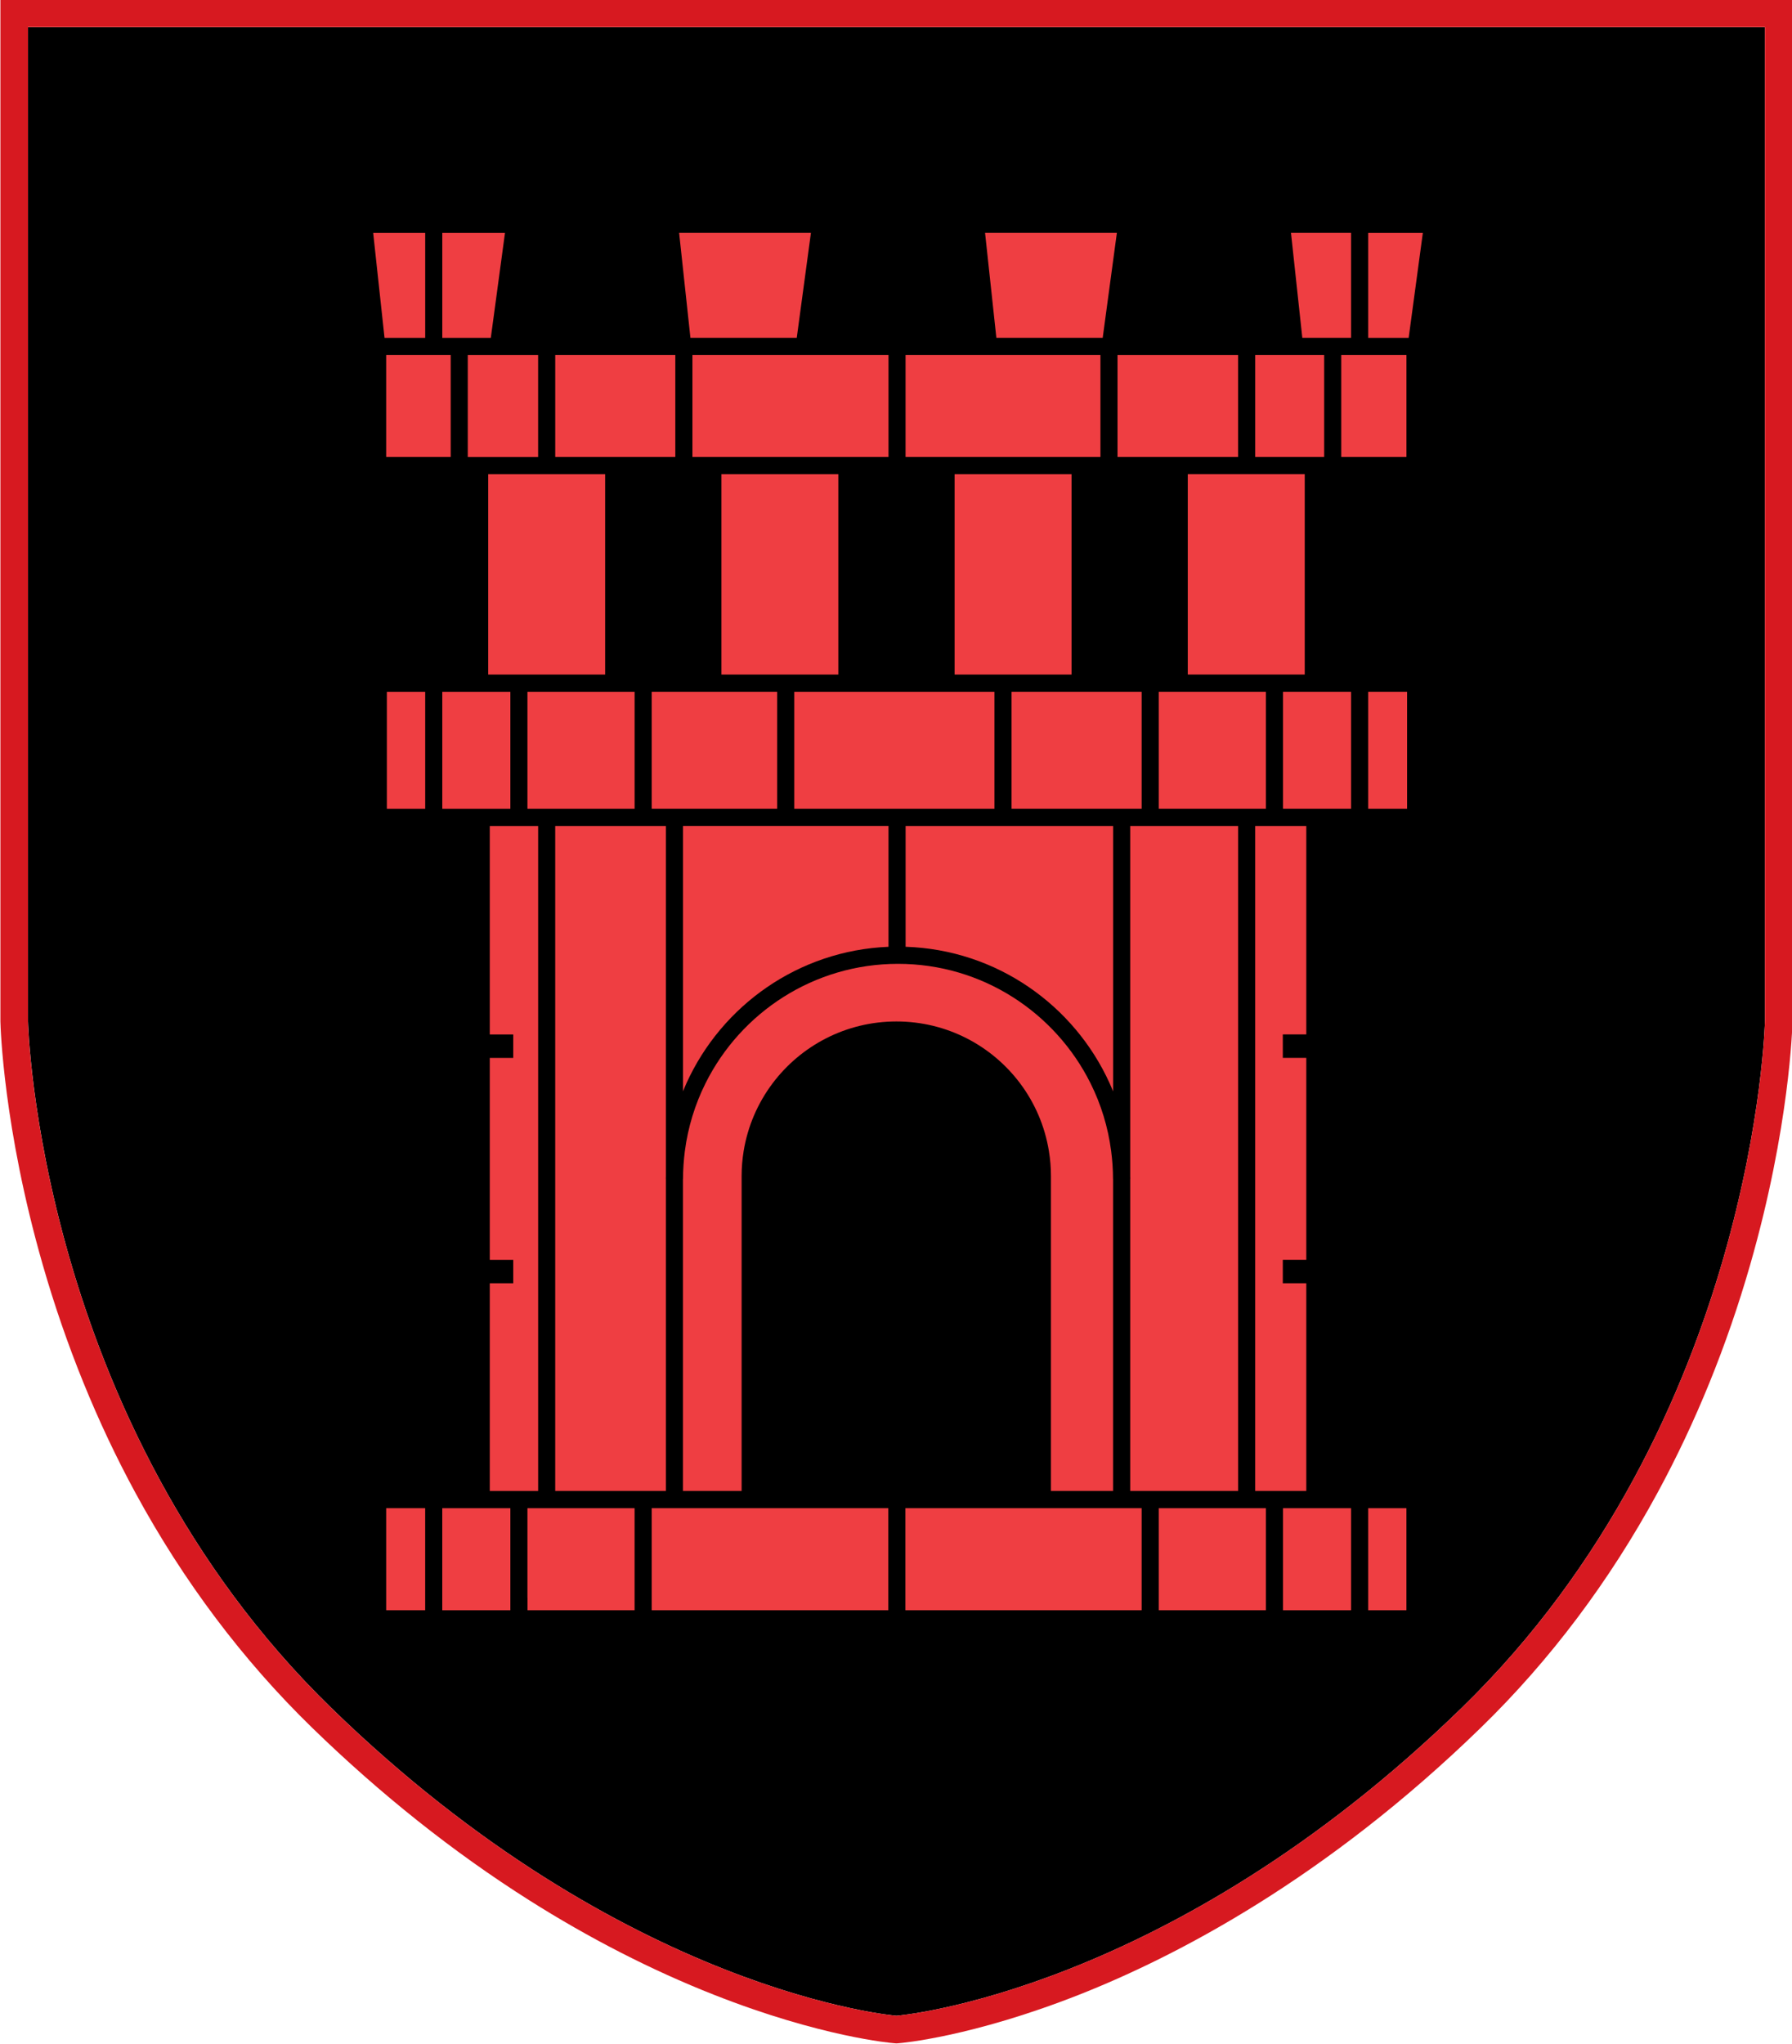 <?xml version="1.0" encoding="UTF-8" standalone="no"?>
<!-- Created with Inkscape (http://www.inkscape.org/) -->

<svg
   width="400mm"
   height="456.12mm"
   viewBox="0 0 400 456.12"
   version="1.1"
   id="svg210444"
   xmlns="http://www.w3.org/2000/svg"
   xmlns:svg="http://www.w3.org/2000/svg">
  <defs
     id="defs210441">
    <clipPath
       clipPathUnits="userSpaceOnUse"
       id="clipPath214755">
      <path
         d="m -362.61,-302.448 h 464.216 V 385.77 h -464.216 z"
         id="path214757"
         style="stroke-width:1" />
    </clipPath>
    <clipPath
       clipPathUnits="userSpaceOnUse"
       id="clipPath214751">
      <path
         d="M -400.648,-388.026 H 63.568 V 300.192 H -400.648 Z"
         id="path214753"
         style="stroke-width:1" />
    </clipPath>
    <clipPath
       clipPathUnits="userSpaceOnUse"
       id="clipPath214747">
      <path
         d="M -379.942,-368.609 H 84.274 V 319.609 H -379.942 Z"
         id="path214749"
         style="stroke-width:1" />
    </clipPath>
    <clipPath
       clipPathUnits="userSpaceOnUse"
       id="clipPath214743">
      <path
         d="m -352.821,-339.151 h 464.216 V 349.067 h -464.216 z"
         id="path214745"
         style="stroke-width:1" />
    </clipPath>
    <clipPath
       clipPathUnits="userSpaceOnUse"
       id="clipPath214739">
      <path
         d="m -362.272,-347.819 h 464.216 V 340.399 h -464.216 z"
         id="path214741"
         style="stroke-width:1" />
    </clipPath>
    <clipPath
       clipPathUnits="userSpaceOnUse"
       id="clipPath214735">
      <path
         d="M -345.345,-333.537 H 118.871 V 354.681 h -464.216 z"
         id="path214737"
         style="stroke-width:1" />
    </clipPath>
    <clipPath
       clipPathUnits="userSpaceOnUse"
       id="clipPath214731">
      <path
         d="M -380.009,-344.101 H 84.208 V 344.118 H -380.009 Z"
         id="path214733"
         style="stroke-width:1" />
    </clipPath>
    <clipPath
       clipPathUnits="userSpaceOnUse"
       id="clipPath214727">
      <path
         d="M -367.859,-342.023 H 96.357 V 346.195 H -367.859 Z"
         id="path214729"
         style="stroke-width:1" />
    </clipPath>
    <clipPath
       clipPathUnits="userSpaceOnUse"
       id="clipPath214723">
      <path
         d="M -377.115,-339.151 H 87.101 V 349.067 H -377.115 Z"
         id="path214725"
         style="stroke-width:1" />
    </clipPath>
    <clipPath
       clipPathUnits="userSpaceOnUse"
       id="clipPath214719">
      <path
         d="m -362.998,-347.82 h 464.216 V 340.398 h -464.216 z"
         id="path214721"
         style="stroke-width:1" />
    </clipPath>
    <clipPath
       clipPathUnits="userSpaceOnUse"
       id="clipPath214715">
      <path
         d="m -346.219,-323.992 h 464.216 V 364.226 h -464.216 z"
         id="path214717"
         style="stroke-width:1" />
    </clipPath>
    <clipPath
       clipPathUnits="userSpaceOnUse"
       id="clipPath214711">
      <path
         d="m -346.944,-320.194 h 464.216 V 368.024 h -464.216 z"
         id="path214713"
         style="stroke-width:1" />
    </clipPath>
    <clipPath
       clipPathUnits="userSpaceOnUse"
       id="clipPath214707">
      <path
         d="m -362.99,-319.661 h 464.216 V 368.557 h -464.216 z"
         id="path214709"
         style="stroke-width:1" />
    </clipPath>
    <clipPath
       clipPathUnits="userSpaceOnUse"
       id="clipPath214703">
      <path
         d="M -373.744,-320.194 H 90.472 V 368.024 H -373.744 Z"
         id="path214705"
         style="stroke-width:1" />
    </clipPath>
    <clipPath
       clipPathUnits="userSpaceOnUse"
       id="clipPath214699">
      <path
         d="M -380.009,-323.992 H 84.208 V 364.226 H -380.009 Z"
         id="path214701"
         style="stroke-width:1" />
    </clipPath>
    <clipPath
       clipPathUnits="userSpaceOnUse"
       id="clipPath214695">
      <path
         d="m -345.991,-378.122 h 464.216 V 310.096 h -464.216 z"
         id="path214697"
         style="stroke-width:1" />
    </clipPath>
    <clipPath
       clipPathUnits="userSpaceOnUse"
       id="clipPath214691">
      <path
         d="M -371.365,-373.666 H 92.851 V 314.552 H -371.365 Z"
         id="path214693"
         style="stroke-width:1" />
    </clipPath>
    <clipPath
       clipPathUnits="userSpaceOnUse"
       id="clipPath214687">
      <path
         d="M -358.377,-373.666 H 105.839 V 314.552 h -464.216 z"
         id="path214689"
         style="stroke-width:1" />
    </clipPath>
    <clipPath
       clipPathUnits="userSpaceOnUse"
       id="clipPath214683">
      <path
         d="m -342.604,-378.122 h 464.216 V 310.096 h -464.216 z"
         id="path214685"
         style="stroke-width:1" />
    </clipPath>
    <clipPath
       clipPathUnits="userSpaceOnUse"
       id="clipPath214679">
      <path
         d="M -382.635,-378.122 H 81.581 V 310.096 H -382.635 Z"
         id="path214681"
         style="stroke-width:1" />
    </clipPath>
    <clipPath
       clipPathUnits="userSpaceOnUse"
       id="clipPath214675">
      <path
         d="M -381.908,-373.666 H 82.308 V 314.552 H -381.908 Z"
         id="path214677"
         style="stroke-width:1" />
    </clipPath>
    <clipPath
       clipPathUnits="userSpaceOnUse"
       id="clipPath214671">
      <path
         d="m -350.974,-368.609 h 464.216 V 319.609 h -464.216 z"
         id="path214673"
         style="stroke-width:1" />
    </clipPath>
    <clipPath
       clipPathUnits="userSpaceOnUse"
       id="clipPath214667">
      <path
         d="m -345.278,-372.94 h 464.216 V 315.278 h -464.216 z"
         id="path214669"
         style="stroke-width:1" />
    </clipPath>
    <clipPath
       clipPathUnits="userSpaceOnUse"
       id="clipPath214663">
      <path
         d="M -365.078,-368.609 H 99.138 V 319.609 H -365.078 Z"
         id="path214665"
         style="stroke-width:1" />
    </clipPath>
    <clipPath
       clipPathUnits="userSpaceOnUse"
       id="clipPath214659">
      <path
         d="M -379.942,-368.609 H 84.274 V 319.609 H -379.942 Z"
         id="path214661"
         style="stroke-width:1" />
    </clipPath>
    <clipPath
       clipPathUnits="userSpaceOnUse"
       id="clipPath214655">
      <path
         d="M -374.978,-368.609 H 89.239 V 319.609 H -374.978 Z"
         id="path214657"
         style="stroke-width:1" />
    </clipPath>
    <clipPath
       clipPathUnits="userSpaceOnUse"
       id="clipPath214651">
      <path
         d="M -345.345,-353.677 H 118.871 V 334.541 h -464.216 z"
         id="path214653"
         style="stroke-width:1" />
    </clipPath>
    <clipPath
       clipPathUnits="userSpaceOnUse"
       id="clipPath214647">
      <path
         d="m -351.494,-354.41 h 464.216 V 333.808 h -464.216 z"
         id="path214649"
         style="stroke-width:1" />
    </clipPath>
    <clipPath
       clipPathUnits="userSpaceOnUse"
       id="clipPath214643">
      <path
         d="m -360.142,-358.643 h 464.216 V 329.575 h -464.216 z"
         id="path214645"
         style="stroke-width:1" />
    </clipPath>
    <clipPath
       clipPathUnits="userSpaceOnUse"
       id="clipPath214639">
      <path
         d="M -373.018,-354.41 H 91.198 V 333.808 H -373.018 Z"
         id="path214641"
         style="stroke-width:1" />
    </clipPath>
    <clipPath
       clipPathUnits="userSpaceOnUse"
       id="clipPath214635">
      <path
         d="M -382.635,-358.388 H 81.581 V 329.83 H -382.635 Z"
         id="path214637"
         style="stroke-width:1" />
    </clipPath>
    <clipPath
       clipPathUnits="userSpaceOnUse"
       id="clipPath214631">
      <path
         d="M -379.942,-358.643 H 84.274 V 329.575 H -379.942 Z"
         id="path214633"
         style="stroke-width:1" />
    </clipPath>
    <clipPath
       clipPathUnits="userSpaceOnUse"
       id="clipPath214627">
      <path
         d="M -374.247,-358.643 H 89.969 V 329.575 H -374.247 Z"
         id="path214629"
         style="stroke-width:1" />
    </clipPath>
  </defs>
  <g
     id="layer1">
    <g
       id="g215002"
       transform="matrix(5.258,0,0,-5.258,-2006.342,2430.873)">
      <g
         id="g211103"
         transform="translate(419.636,376.762)"
         clip-path="url(#clipPath214755)">
        <path
           d="M 0,0 C 0,0 -11.511,0.917 -23.999,13.072 -36.487,25.224 -36.868,42.204 -36.868,42.204 V 84.407 H 36.868 V 42.204 c 0,0 -0.381,-16.98 -12.869,-29.132 C 11.511,0.917 0,0 0,0"
           style="fill:#000000;fill-opacity:1;fill-rule:nonzero;stroke:none"
           id="path211105" />
      </g>
      <g
         id="g211107"
         transform="translate(457.674,462.34)"
         clip-path="url(#clipPath214751)">
        <path
           d="m 0,0 h -76.078 v -43.387 l 0.001,-0.013 c 0.004,-0.18 0.118,-4.464 1.797,-10.306 0.986,-3.428 2.309,-6.685 3.935,-9.679 2.038,-3.754 4.559,-7.105 7.492,-9.96 2.906,-2.828 6.004,-5.292 9.208,-7.32 2.57,-1.627 5.215,-2.981 7.861,-4.023 4.549,-1.792 7.528,-2.046 7.653,-2.056 l 0.092,-0.007 0.093,0.007 c 0.124,0.01 3.104,0.264 7.653,2.056 4.15,1.634 10.479,4.93 17.069,11.343 2.934,2.855 5.454,6.206 7.492,9.96 1.626,2.994 2.95,6.251 3.935,9.679 1.678,5.842 1.793,10.126 1.796,10.306 L 0,-43.387 V -1.17 Z m -1.17,-1.17 v -42.204 c 0,0 -0.382,-16.979 -12.869,-29.132 -12.489,-12.154 -24,-13.072 -24,-13.072 0,0 -11.51,0.918 -23.999,13.072 -12.487,12.153 -12.87,29.132 -12.87,29.132 V -1.17 H -1.17"
           style="fill:#d71920;fill-opacity:1;fill-rule:nonzero;stroke:none"
           id="path211109" />
      </g>
      <g
         id="g211111"
         transform="translate(436.968,442.923)"
         clip-path="url(#clipPath214747)">
        <path
           d="M 0,0 H -2.102 V 4.332 H 0.825 V 0 H 0.731 Z m 1.966,-9.967 v -4.964 h -2.889 v 4.964 h 1.654 z m 0.726,-0.254 v 0.254 h 1.652 v -4.964 H 2.692 Z M 0.067,-29.456 v -4.62 h -0.998 v -0.995 h 0.998 v -8.814 h -2.169 v 28.223 h 2.169 v -8.847 h -0.998 v -0.995 h 0.998 v -1.081 z m 1.899,-15.161 v -4.33 h -2.889 v 4.33 h 1.721 z m 0.726,-4.329 v 4.329 h 1.625 v -4.33 H 2.692 Z m -4.341,0.531 v -0.532 h -4.549 v 4.33 h 4.549 z m -5.275,0 v -0.532 h -10.028 v 4.33 h 10.028 z m -10.754,0 v -0.532 h -10.045 v 4.33 h 10.045 z m -10.77,-0.532 h -4.549 v 0.532 h -10e-4 v 3.798 h 4.55 z m -6.15,13.876 h 0.997 v 0.995 h -0.997 v 8.572 h 0.997 v 0.995 h -0.997 v 8.847 h 2.053 v -28.223 h -2.053 z m -2.016,20.14 v 4.964 h 2.891 v -4.964 h -1.606 z m -0.725,4.954 v -4.954 h -1.628 v 4.964 h 1.628 z M -35.53,0 v 4.332 h 2.985 V 0 h -2.85 z m -0.726,4.316 V 0 h -2.739 v 4.332 h 2.739 z m -2.81,0.741 -0.482,4.456 h 2.209 V 5.057 Z m 2.452,4.456 h 2.663 l -0.602,-4.456 h -2.061 z m 4.794,-8.782 v 3.601 h 5.1 V 0 h -5.1 z m 10.857,8.782 -0.603,-4.456 h -4.512 l -0.482,4.456 z m -5.032,-5.181 h 8.324 V 0 h -8.324 z m 9.05,0 h 8.273 V 0 h -8.273 z m 8.97,5.181 -0.602,-4.456 h -4.514 l -0.48,4.456 z m 2.28,-18.749 h -3.473 v 8.503 h 3.473 z m 5.695,0 h -4.965 v 8.505 H 0 Z m -1.649,-5.695 h -4.55 v 4.964 h 4.55 z m -23.846,5.695 h -3.473 v 8.503 h 3.473 z m 3.099,-0.731 v -4.964 h -5.327 v 4.964 h 2.959 z m 2.596,0.731 h -4.964 v 8.503 h 4.964 z m -6.595,-17.349 v 10.923 h 8.724 v -5.128 c -3.818,-0.156 -7.082,-2.492 -8.578,-5.795 -0.05,-0.112 -0.099,-0.226 -0.146,-0.339 z M -9.9,-9.236 h -4.964 v 8.503 H -9.9 Z m 2.976,-5.695 h -5.522 v 4.964 h 5.522 z m -1.212,-11.654 v -0.339 c -0.047,0.114 -0.095,0.227 -0.147,0.339 -1.506,3.327 -4.808,5.673 -8.662,5.797 v 5.126 h 8.809 z m -10.932,25.854 h 3.472 v -8.503 h -3.472 z m 1.397,-9.236 h 4.499 v -4.964 h -8.498 v 4.964 h 2.602 z m -16.993,9.236 h 4.965 v -8.503 h -4.965 z m 6.216,-14.2 h -4.549 v 4.964 h 4.549 z m 1.326,-15.707 v -13.247 h -4.698 v 28.223 h 4.698 v -14.863 c 0,-0.038 -0.001,-0.075 -0.001,-0.113 z m 18.983,0 h 0.003 v -13.247 h -2.637 v 13.369 c 0,0.361 -0.031,0.713 -0.086,1.06 -0.174,1.065 -0.603,2.044 -1.224,2.871 -1.196,1.596 -3.102,2.628 -5.25,2.628 -2.147,0 -4.058,-1.032 -5.259,-2.628 -0.622,-0.827 -1.052,-1.806 -1.227,-2.871 -0.055,-0.347 -0.086,-0.699 -0.086,-1.06 v -13.369 h -2.49 v 13.247 h 0.002 c 0,0.401 0.029,0.794 0.08,1.182 0.132,1.019 0.432,1.985 0.873,2.871 1.495,3.004 4.597,5.074 8.174,5.074 3.578,0 6.679,-2.07 8.175,-5.074 0.441,-0.886 0.742,-1.852 0.873,-2.871 0.05,-0.388 0.079,-0.781 0.079,-1.182 m 5.312,4.053 v -17.3 h -4.584 v 13.247 h 0.004 c 0,0.038 -0.003,0.077 -0.004,0.115 v 14.861 h 4.584 z m -5.12,30.917 h 5.12 V 0 h -5.12 z M 1.966,9.513 V 5.057 h -2.069 l -0.48,4.456 z m 0.726,0 H 5.013 L 4.411,5.057 H 2.692 Z M 4.316,0 H 1.549 v 4.332 h 2.767 z m 0,-0.731 h 0.732 v 5.042 l 0.689,5.105 0.113,0.829 h -7.249 l 0.089,-0.81 0.471,-4.373 h -6.999 l 0.588,4.354 0.112,0.829 h -7.248 l 0.088,-0.81 0.471,-4.373 h -7 l 0.589,4.354 0.111,0.829 h -7.247 l 0.087,-0.81 0.472,-4.373 h -6.999 l 0.588,4.354 0.111,0.829 h -7.247 l 0.087,-0.81 0.549,-5.083 v -5.083 h 4.331 v -8.505 h -4.303 v -6.426 h 4.369 v -28.223 h -4.397 v -5.794 H 5.048 v 5.794 h -4.25 v 28.223 h 4.278 v 6.426 H 0.731 v 8.505"
           style="fill:#000000;fill-opacity:1;fill-rule:nonzero;stroke:none"
           id="path211113" />
      </g>
      <g
         id="g211115"
         transform="translate(409.847,413.465)"
         clip-path="url(#clipPath214743)">
        <path
           d="M 0,0 V 13.795 H -4.698 V -14.428 H 0 v 13.247 h -0.003 c 0,0.037 0.002,0.075 0.003,0.112"
           style="fill:#ef3e42;fill-opacity:1;fill-rule:nonzero;stroke:none"
           id="path211117" />
      </g>
      <g
         id="g211119"
         transform="translate(419.298,422.133)"
         clip-path="url(#clipPath214739)">
        <path
           d="M 0,0 V 5.128 H -8.725 V -6.135 c 0.046,0.115 0.096,0.228 0.146,0.341 C -7.082,-2.492 -3.819,-0.156 0,0"
           style="fill:#ef3e42;fill-opacity:1;fill-rule:nonzero;stroke:none"
           id="path211121" />
      </g>
      <g
         id="g211123"
         transform="translate(402.371,407.851)"
         clip-path="url(#clipPath214735)">
        <path
           d="M 0,0 V -8.815 H 2.053 V 19.408 H 0 V 10.561 H 0.997 V 9.566 H 0 V 0.995 H 0.997 V 0"
           style="fill:#ef3e42;fill-opacity:1;fill-rule:nonzero;stroke:none"
           id="path211125" />
      </g>
      <g
         id="g211127"
         transform="translate(437.034,418.414)"
         clip-path="url(#clipPath214731)">
        <path
           d="M 0,0 V 8.846 H -2.169 V -19.377 H 0 v 8.815 h -0.997 v 0.995 H 0 v 8.571 H -0.997 V 0"
           style="fill:#ef3e42;fill-opacity:1;fill-rule:nonzero;stroke:none"
           id="path211129" />
      </g>
      <g
         id="g211131"
         transform="translate(424.885,416.337)"
         clip-path="url(#clipPath214727)">
        <path
           d="m 0,0 c 0.621,-0.828 1.049,-1.807 1.222,-2.872 0.057,-0.345 0.087,-0.699 0.087,-1.06 V -17.3 H 3.946 V -4.054 H 3.944 c 0,0.401 -0.029,0.795 -0.079,1.182 C 3.732,-1.853 3.433,-0.886 2.991,0 1.495,3.004 -1.606,5.073 -5.183,5.073 c -3.578,0 -6.679,-2.069 -8.174,-5.073 -0.442,-0.886 -0.742,-1.853 -0.875,-2.872 -0.049,-0.387 -0.078,-0.781 -0.078,-1.182 h -0.004 V -17.3 h 2.491 v 13.368 c 0,0.361 0.031,0.715 0.087,1.06 0.174,1.065 0.605,2.044 1.227,2.872 1.2,1.596 3.111,2.627 5.258,2.627 C -3.103,2.627 -1.196,1.596 0,0"
           style="fill:#ef3e42;fill-opacity:1;fill-rule:nonzero;stroke:none"
           id="path211133" />
      </g>
      <g
         id="g211135"
         transform="translate(434.141,413.465)"
         clip-path="url(#clipPath214723)">
        <path
           d="M 0,0 V 13.795 H -4.582 V -1.066 c 0,-0.038 0.003,-0.076 0.003,-0.115 H -4.582 V -14.428 H 0"
           style="fill:#ef3e42;fill-opacity:1;fill-rule:nonzero;stroke:none"
           id="path211137" />
      </g>
      <g
         id="g211139"
         transform="translate(420.024,422.134)"
         clip-path="url(#clipPath214719)">
        <path
           d="m 0,0 c 3.855,-0.124 7.155,-2.47 8.663,-5.797 0.051,-0.112 0.099,-0.225 0.146,-0.34 V 5.125 H 0"
           style="fill:#ef3e42;fill-opacity:1;fill-rule:nonzero;stroke:none"
           id="path211141" />
      </g>
      <g
         id="g211143"
         transform="translate(403.245,398.306)"
         clip-path="url(#clipPath214715)">
        <path
           d="M 0,0 H -2.891 V -4.332 H 0.002 0"
           style="fill:#ef3e42;fill-opacity:1;fill-rule:nonzero;stroke:none"
           id="path211145" />
      </g>
      <path
         d="m 397.973,393.975 h 1.656 v 4.332 h -1.656 z"
         style="fill:#ef3e42;fill-opacity:1;fill-rule:nonzero;stroke:none"
         id="path211147" />
      <g
         id="g211149"
         transform="translate(403.97,394.508)"
         clip-path="url(#clipPath214711)">
        <path
           d="M 0,0 H 0.002 V -0.533 H 4.549 V 3.798 H 0"
           style="fill:#ef3e42;fill-opacity:1;fill-rule:nonzero;stroke:none"
           id="path211151" />
      </g>
      <g
         id="g211153"
         transform="translate(420.016,393.975)"
         clip-path="url(#clipPath214707)">
        <path
           d="M 0,0 H -0.001 10.028 V 4.332 H 0"
           style="fill:#ef3e42;fill-opacity:1;fill-rule:nonzero;stroke:none"
           id="path211155" />
      </g>
      <path
         d="m 409.245,393.975 h 10.045 v 4.332 h -10.045 z"
         style="fill:#ef3e42;fill-opacity:1;fill-rule:nonzero;stroke:none"
         id="path211157" />
      <g
         id="g211159"
         transform="translate(430.77,394.508)"
         clip-path="url(#clipPath214703)">
        <path
           d="M 0,0 V -0.533 H 4.549 V 3.798 H 0"
           style="fill:#ef3e42;fill-opacity:1;fill-rule:nonzero;stroke:none"
           id="path211161" />
      </g>
      <g
         id="g211163"
         transform="translate(437.034,398.306)"
         clip-path="url(#clipPath214699)">
        <path
           d="M 0,0 H -0.99 V -4.332 H 1.9 V 0 H 0.731"
           style="fill:#ef3e42;fill-opacity:1;fill-rule:nonzero;stroke:none"
           id="path211165" />
      </g>
      <path
         d="m 441.285,398.306 h -1.624 v -4.332 h 1.624 z"
         style="fill:#ef3e42;fill-opacity:1;fill-rule:nonzero;stroke:none"
         id="path211167" />
      <path
         d="m 402.304,433.688 h 4.965 v 8.503 h -4.965 z"
         style="fill:#ef3e42;fill-opacity:1;fill-rule:nonzero;stroke:none"
         id="path211169" />
      <path
         d="m 412.204,433.688 h 4.964 v 8.503 h -4.964 z"
         style="fill:#ef3e42;fill-opacity:1;fill-rule:nonzero;stroke:none"
         id="path211171" />
      <path
         d="m 422.104,433.688 h 4.964 v 8.503 h -4.964 z"
         style="fill:#ef3e42;fill-opacity:1;fill-rule:nonzero;stroke:none"
         id="path211173" />
      <path
         d="m 436.968,442.192 h -4.965 v -8.503 h 4.965 z"
         style="fill:#ef3e42;fill-opacity:1;fill-rule:nonzero;stroke:none"
         id="path211175" />
      <g
         id="g211177"
         transform="translate(403.017,452.436)"
         clip-path="url(#clipPath214695)">
        <path
           d="m 0,0 h -2.662 v -4.457 h 2.06"
           style="fill:#ef3e42;fill-opacity:1;fill-rule:nonzero;stroke:none"
           id="path211179" />
      </g>
      <g
         id="g211181"
         transform="translate(428.391,447.98)"
         clip-path="url(#clipPath214691)">
        <path
           d="M 0,0 0.602,4.457 H -4.994 L -4.514,0"
           style="fill:#ef3e42;fill-opacity:1;fill-rule:nonzero;stroke:none"
           id="path211183" />
      </g>
      <path
         d="m 410.974,442.923 h 8.324 v 4.332 h -8.324 z"
         style="fill:#ef3e42;fill-opacity:1;fill-rule:nonzero;stroke:none"
         id="path211185" />
      <path
         d="m 438.519,442.923 h 2.767 v 4.332 h -2.767 z"
         style="fill:#ef3e42;fill-opacity:1;fill-rule:nonzero;stroke:none"
         id="path211187" />
      <g
         id="g211189"
         transform="translate(415.403,447.98)"
         clip-path="url(#clipPath214687)">
        <path
           d="M 0,0 0.602,4.457 H -4.994 L -4.514,0"
           style="fill:#ef3e42;fill-opacity:1;fill-rule:nonzero;stroke:none"
           id="path211191" />
      </g>
      <g
         id="g211193"
         transform="translate(399.63,452.436)"
         clip-path="url(#clipPath214683)">
        <path
           d="m 0,0 h -2.209 l 0.482,-4.457 H 0"
           style="fill:#ef3e42;fill-opacity:1;fill-rule:nonzero;stroke:none"
           id="path211195" />
      </g>
      <g
         id="g211197"
         transform="translate(439.661,452.436)"
         clip-path="url(#clipPath214679)">
        <path
           d="M 0,0 V -4.457 H 1.719 L 2.321,0"
           style="fill:#ef3e42;fill-opacity:1;fill-rule:nonzero;stroke:none"
           id="path211199" />
      </g>
      <g
         id="g211201"
         transform="translate(438.934,447.98)"
         clip-path="url(#clipPath214675)">
        <path
           d="M 0,0 V 4.457 H -2.55 L -2.069,0"
           style="fill:#ef3e42;fill-opacity:1;fill-rule:nonzero;stroke:none"
           id="path211203" />
      </g>
      <path
         d="m 397.973,442.923 h 2.739 v 4.332 h -2.739 z"
         style="fill:#ef3e42;fill-opacity:1;fill-rule:nonzero;stroke:none"
         id="path211205" />
      <g
         id="g211207"
         transform="translate(408,442.923)"
         clip-path="url(#clipPath214671)">
        <path
           d="M 0,0 H 2.248 V 4.332 H -2.85 V 0 h 2.119"
           style="fill:#ef3e42;fill-opacity:1;fill-rule:nonzero;stroke:none"
           id="path211209" />
      </g>
      <g
         id="g211211"
         transform="translate(402.304,447.254)"
         clip-path="url(#clipPath214667)">
        <path
           d="M 0,0 H -0.867 V -4.332 H 2.119 V 0 H 0.014"
           style="fill:#ef3e42;fill-opacity:1;fill-rule:nonzero;stroke:none"
           id="path211213" />
      </g>
      <g
         id="g211215"
         transform="translate(422.104,442.923)"
         clip-path="url(#clipPath214663)">
        <path
           d="M 0,0 H 6.191 V 4.332 H -2.082 V 0 h 1.35"
           style="fill:#ef3e42;fill-opacity:1;fill-rule:nonzero;stroke:none"
           id="path211217" />
      </g>
      <g
         id="g211219"
         transform="translate(436.968,442.923)"
         clip-path="url(#clipPath214659)">
        <path
           d="M 0,0 H 0.825 V 4.332 H -2.102 V 0 h 2.088"
           style="fill:#ef3e42;fill-opacity:1;fill-rule:nonzero;stroke:none"
           id="path211221" />
      </g>
      <g
         id="g211223"
         transform="translate(432.003,442.923)"
         clip-path="url(#clipPath214655)">
        <path
           d="m 0,0 h 2.137 v 4.332 h -5.12 V 0 h 2.252"
           style="fill:#ef3e42;fill-opacity:1;fill-rule:nonzero;stroke:none"
           id="path211225" />
      </g>
      <g
         id="g211227"
         transform="translate(402.371,427.991)"
         clip-path="url(#clipPath214651)">
        <path
           d="m 0,0 h 0.874 v 4.964 h -2.89 V 0 h 1.285"
           style="fill:#ef3e42;fill-opacity:1;fill-rule:nonzero;stroke:none"
           id="path211229" />
      </g>
      <path
         d="m 398.002,427.991 h 1.628 v 4.964 h -1.628 z"
         style="fill:#ef3e42;fill-opacity:1;fill-rule:nonzero;stroke:none"
         id="path211231" />
      <g
         id="g211233"
         transform="translate(408.52,428.724)"
         clip-path="url(#clipPath214647)">
        <path
           d="M 0,0 V 4.233 H -4.55 V -0.731 H 0"
           style="fill:#ef3e42;fill-opacity:1;fill-rule:nonzero;stroke:none"
           id="path211235" />
      </g>
      <g
         id="g211237"
         transform="translate(417.168,432.957)"
         clip-path="url(#clipPath214643)">
        <path
           d="M 0,0 H -1.87 V -4.964 H 6.628 V 0 H 0.731"
           style="fill:#ef3e42;fill-opacity:1;fill-rule:nonzero;stroke:none"
           id="path211239" />
      </g>
      <path
         d="m 414.572,432.957 h -5.327 v -4.964 h 5.327 z"
         style="fill:#ef3e42;fill-opacity:1;fill-rule:nonzero;stroke:none"
         id="path211241" />
      <g
         id="g211243"
         transform="translate(430.044,428.724)"
         clip-path="url(#clipPath214639)">
        <path
           d="M 0,0 V 4.233 H -5.522 V -0.731 H 0"
           style="fill:#ef3e42;fill-opacity:1;fill-rule:nonzero;stroke:none"
           id="path211245" />
      </g>
      <g
         id="g211247"
         transform="translate(439.661,432.702)"
         clip-path="url(#clipPath214635)">
        <path
           d="M 0,0 V -4.71 H 1.652 V 0.255 H 0"
           style="fill:#ef3e42;fill-opacity:1;fill-rule:nonzero;stroke:none"
           id="path211249" />
      </g>
      <g
         id="g211251"
         transform="translate(436.968,432.957)"
         clip-path="url(#clipPath214631)">
        <path
           d="M 0,0 H -0.923 V -4.964 H 1.966 V 0 H 0.731"
           style="fill:#ef3e42;fill-opacity:1;fill-rule:nonzero;stroke:none"
           id="path211253" />
      </g>
      <g
         id="g211255"
         transform="translate(431.273,432.957)"
         clip-path="url(#clipPath214627)">
        <path
           d="M 0,0 H -0.503 V -4.964 H 4.046 V 0 H 0.731"
           style="fill:#ef3e42;fill-opacity:1;fill-rule:nonzero;stroke:none"
           id="path211257" />
      </g>
    </g>
  </g>
</svg>
